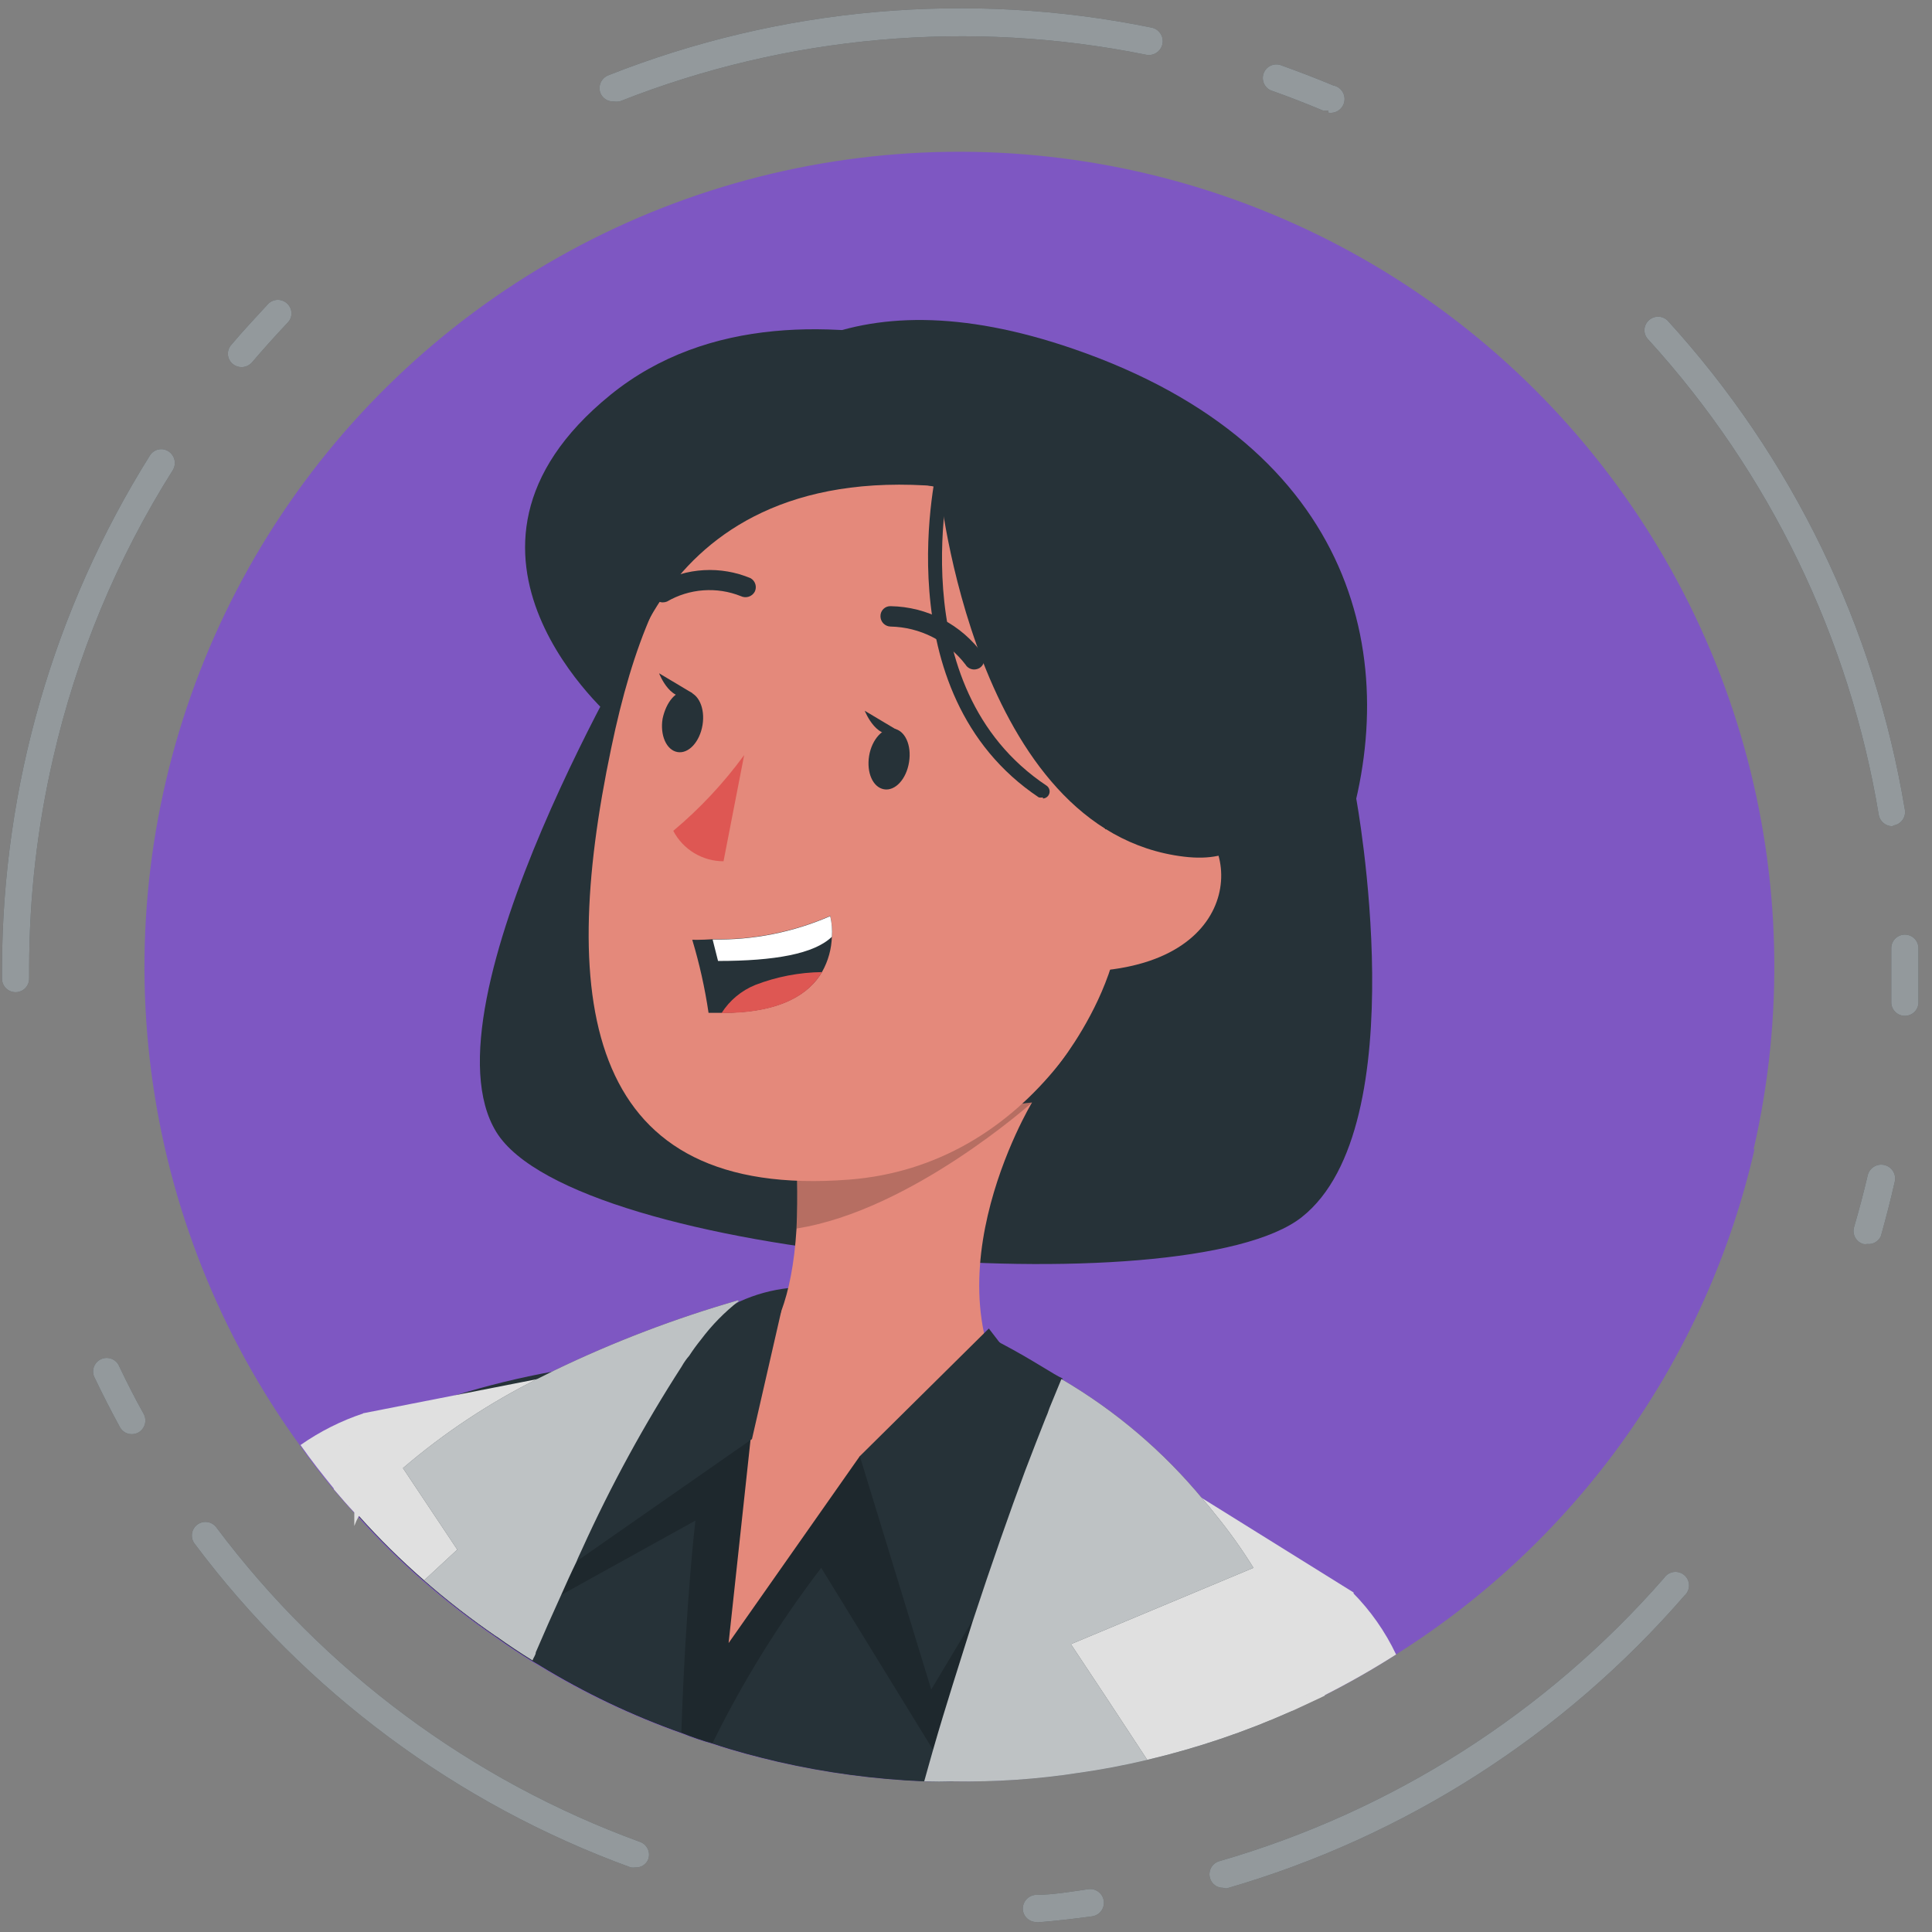 <svg width="99" height="99" viewBox="0 0 99 99" fill="none" xmlns="http://www.w3.org/2000/svg">
<rect x="0" y="0" width="99" height="99" fill="#808080" stroke="none"/>
<path d="M89.909 58.875C87.457 69.602 80.849 78.918 71.535 84.779C70.333 85.546 69.092 86.252 67.819 86.895L66.691 87.424L66.148 87.675C63.76 88.742 61.276 89.58 58.729 90.18C57.56 90.459 56.391 90.681 55.194 90.848C53.085 91.174 50.952 91.318 48.818 91.28C48.313 91.308 47.806 91.308 47.301 91.28C44.779 91.177 42.272 90.842 39.812 90.278C38.685 90.013 37.571 89.721 36.499 89.359C35.956 89.207 35.422 89.026 34.898 88.816C32.348 87.914 29.898 86.748 27.591 85.336L27.229 85.127C26.602 84.737 25.99 84.334 25.391 83.902C24.097 83.016 22.856 82.053 21.675 81.021C20.493 79.992 19.377 78.891 18.334 77.722C18.265 77.676 18.208 77.614 18.167 77.541C17.805 77.165 17.457 76.748 17.109 76.344C16.511 75.606 15.926 74.868 15.383 74.089C11.273 68.434 8.648 61.839 7.749 54.906C6.85 47.974 7.706 40.926 10.238 34.411C12.77 27.895 16.897 22.119 22.241 17.612C27.585 13.106 33.975 10.013 40.825 8.617C47.675 7.222 54.765 7.568 61.446 9.625C68.128 11.681 74.186 15.382 79.065 20.388C83.944 25.394 87.489 31.544 89.374 38.276C91.259 45.008 91.424 52.105 89.854 58.916L89.909 58.875Z" fill="#7E57C2"/>
<path d="M18.642 72.418L18.182 77.499C17.82 77.123 17.473 76.706 17.125 76.302C16.526 75.564 15.941 74.827 15.398 74.047C16.394 73.349 17.487 72.8 18.642 72.418Z" fill="#E0E0E0"/>
<path d="M56.658 86.923C56.471 87.936 56.172 88.926 55.767 89.874C55.621 90.207 55.448 90.528 55.252 90.834C53.143 91.16 51.01 91.304 48.877 91.266C48.371 91.293 47.865 91.293 47.359 91.266C44.838 91.163 42.331 90.828 39.871 90.263C38.743 89.999 37.63 89.707 36.558 89.345C36.015 89.193 35.48 89.012 34.957 88.802C32.406 87.9 29.957 86.734 27.649 85.322C27.57 85.118 27.504 84.909 27.454 84.696C27.278 84.028 27.184 83.34 27.176 82.649C27.182 80.593 27.658 78.564 28.568 76.72C28.665 76.525 28.763 76.344 28.846 76.149L29.292 75.3C29.318 75.236 29.351 75.176 29.389 75.119C30.318 73.504 31.435 72.004 32.716 70.651C33.062 70.272 33.429 69.915 33.816 69.579C35.022 68.418 36.397 67.446 37.894 66.697C38.695 66.33 39.551 66.095 40.427 66.001C43.865 65.584 47.638 67.017 50.408 68.409H50.491C50.756 68.549 51.034 68.674 51.285 68.827C52.955 69.704 54.069 70.484 54.431 70.623C54.431 70.623 54.862 71.722 55.363 73.407C55.516 73.936 55.683 74.52 55.837 75.147C56.129 76.302 56.393 77.597 56.602 78.961C56.841 80.42 56.967 81.895 56.978 83.373C56.981 84.564 56.874 85.752 56.658 86.923Z" fill="#263238"/>
<path d="M69.491 40.89C69.491 40.89 72.609 57.705 66.707 62.368C60.805 67.032 29.472 64.554 25.435 58.012C21.398 51.469 33.133 31.912 33.133 31.912L69.491 40.89Z" fill="#263238"/>
<path d="M67.726 81.912L66.209 87.674C63.82 88.741 61.336 89.58 58.79 90.18C57.62 90.459 56.451 90.681 55.254 90.848C53.145 91.174 51.012 91.318 48.879 91.28C48.373 91.308 47.867 91.308 47.361 91.28C44.84 91.177 42.333 90.842 39.873 90.278C38.745 90.013 37.632 89.721 36.56 89.359C36.017 89.207 35.482 89.026 34.959 88.816C32.408 87.914 29.959 86.748 27.651 85.336L27.289 85.127C26.663 84.737 26.05 84.334 25.452 83.902C24.158 83.016 22.917 82.053 21.735 81.021C20.554 79.992 19.438 78.891 18.395 77.722C19.229 75.767 20.26 73.901 21.471 72.154C21.471 72.154 22.125 71.876 23.294 71.514C24.957 71 26.649 70.586 28.361 70.275C29.753 70.024 31.229 69.788 32.871 69.635L33.692 69.565H34.263C34.583 69.565 34.917 69.565 35.251 69.565C36.295 69.565 37.395 69.481 38.523 69.565C38.829 69.565 39.135 69.565 39.455 69.565C41.322 69.651 43.182 69.856 45.023 70.177C46.025 70.344 47 70.567 47.96 70.818C49.338 71.21 50.695 71.675 52.025 72.21L53.5 72.808L54.433 73.24L55.24 73.616C55.63 73.797 55.992 73.978 56.368 74.186C58.38 75.222 60.319 76.394 62.172 77.694C64.127 78.958 65.984 80.368 67.726 81.912Z" fill="#263238"/>
<path d="M31.574 36.951C31.574 36.951 31.755 9.863 55.015 17.881C84.247 27.945 64.327 62.424 50.004 56.856C35.681 51.288 31.574 36.951 31.574 36.951Z" fill="#263238"/>
<path opacity="0.2" d="M56.558 79.016L49.988 88.176L48.331 90.486L47.802 89.651L42.081 80.339C39.937 83.143 38.072 86.15 36.513 89.317C35.97 89.165 35.436 88.984 34.913 88.774C35.149 81.884 35.636 77.917 35.636 77.917L28.677 81.772L27.117 82.622L25.503 83.526L25.238 83.666L28.523 72.53C29.562 71.857 30.668 71.293 31.822 70.846C32.073 70.734 32.337 70.637 32.588 70.553C32.839 70.47 33.479 70.261 33.98 70.15L34.913 69.955C35.99 69.744 37.086 69.641 38.184 69.648C38.596 69.628 39.01 69.628 39.422 69.648C42.006 69.871 44.526 70.57 46.856 71.709C48.858 72.676 50.752 73.852 52.507 75.216C52.98 75.564 53.412 75.926 53.802 76.26L54.734 77.068C55.379 77.682 55.988 78.332 56.558 79.016Z" fill="black"/>
<path d="M37.335 84.194L44.058 74.617L52.772 72.891C46.87 66.46 52.883 56.494 52.883 56.494L40.703 57.886C40.853 59.575 40.89 61.272 40.815 62.966C40.369 70.274 37.07 70.107 37.07 70.107L38.462 73.754L37.335 84.194Z" fill="#E4897B"/>
<path opacity="0.2" d="M40.707 57.872C40.857 59.561 40.894 61.258 40.818 62.952C46.693 62.034 52.887 56.494 52.887 56.494L40.707 57.872Z" fill="black"/>
<path d="M48.025 24.117C37.654 22.725 33.52 27.736 31.321 38.329C28.537 51.566 30.11 61.477 43.501 60.447C61.61 59.055 65.271 26.567 48.025 24.117Z" fill="#E4897B"/>
<path d="M38.133 38.691C37.084 40.128 35.864 41.432 34.5 42.575C34.746 43.044 35.116 43.438 35.57 43.713C36.024 43.988 36.545 44.133 37.075 44.133L38.133 38.691Z" fill="#DE5753"/>
<path d="M44.535 38.733C44.396 39.596 44.73 40.347 45.301 40.445C45.872 40.542 46.442 39.93 46.582 39.053C46.721 38.176 46.373 37.438 45.816 37.341C45.259 37.243 44.675 37.884 44.535 38.733Z" fill="#263238"/>
<path d="M46.038 37.452L44.312 36.422C44.312 36.422 44.981 38.12 46.038 37.452Z" fill="#263238"/>
<path d="M33.953 36.826C33.814 37.675 34.148 38.44 34.719 38.538C35.29 38.635 35.86 38.009 36 37.146C36.139 36.283 35.791 35.531 35.22 35.434C34.649 35.336 34.134 35.977 33.953 36.826Z" fill="#263238"/>
<path d="M35.499 35.531L33.773 34.501C33.773 34.501 34.428 36.213 35.499 35.531Z" fill="#263238"/>
<path d="M49.92 34.306C49.83 34.306 49.742 34.283 49.664 34.239C49.586 34.196 49.52 34.132 49.474 34.055C49.022 33.462 48.441 32.979 47.776 32.641C47.111 32.304 46.378 32.121 45.632 32.106C45.495 32.103 45.364 32.045 45.267 31.947C45.171 31.848 45.117 31.715 45.117 31.577C45.115 31.508 45.128 31.439 45.154 31.375C45.18 31.31 45.219 31.252 45.269 31.204C45.318 31.155 45.378 31.118 45.443 31.093C45.508 31.069 45.577 31.058 45.646 31.062C46.57 31.078 47.478 31.309 48.297 31.736C49.116 32.164 49.824 32.777 50.365 33.526C50.4 33.584 50.423 33.649 50.433 33.717C50.443 33.784 50.44 33.853 50.423 33.919C50.406 33.985 50.376 34.047 50.335 34.101C50.294 34.156 50.243 34.202 50.184 34.236C50.103 34.28 50.012 34.304 49.92 34.306Z" fill="#263238"/>
<path d="M33.954 30.868C33.839 30.866 33.728 30.825 33.639 30.753C33.55 30.68 33.488 30.58 33.462 30.468C33.437 30.356 33.449 30.238 33.498 30.134C33.547 30.03 33.629 29.945 33.731 29.894C34.449 29.494 35.248 29.262 36.067 29.216C36.887 29.17 37.707 29.311 38.464 29.629C38.581 29.697 38.668 29.806 38.707 29.936C38.746 30.065 38.734 30.204 38.673 30.325C38.605 30.446 38.494 30.536 38.362 30.577C38.23 30.619 38.088 30.608 37.963 30.548C37.352 30.303 36.694 30.202 36.038 30.25C35.382 30.298 34.745 30.495 34.177 30.826C34.106 30.854 34.03 30.868 33.954 30.868Z" fill="#263238"/>
<path d="M56.922 43.27C56.922 43.27 53.261 34.056 54.932 27.583C54.932 27.583 35.527 16.28 31.574 37.02C31.574 37.02 32.173 18.201 50.087 20.317C68.002 22.433 64.244 48.518 53.929 55.005C53.929 54.907 59.163 48.964 56.922 43.27Z" fill="#263238"/>
<path d="M54.919 45.163C55.185 43.975 55.912 42.94 56.941 42.288C57.969 41.635 59.215 41.418 60.404 41.683C63.577 42.491 64.176 49.311 55.949 49.771C54.836 49.84 54.279 48.629 54.919 45.163Z" fill="#E4897B"/>
<path d="M35.473 48.157C35.842 49.383 36.121 50.634 36.308 51.901H36.976C40.052 51.901 41.472 50.913 42.126 49.799C42.438 49.246 42.61 48.624 42.627 47.989C42.654 47.635 42.626 47.278 42.544 46.932C40.645 47.76 38.589 48.169 36.517 48.129C35.876 48.17 35.473 48.157 35.473 48.157Z" fill="#263238"/>
<path d="M36.516 48.142L36.794 49.242C39.689 49.242 41.722 48.88 42.626 48.003C42.654 47.648 42.625 47.291 42.543 46.945C40.644 47.774 38.587 48.182 36.516 48.142Z" fill="white"/>
<path d="M36.973 51.914C40.049 51.914 41.469 50.926 42.123 49.812C40.956 49.827 39.802 50.048 38.713 50.467C37.995 50.755 37.387 51.261 36.973 51.914Z" fill="#DE5753"/>
<path d="M48.138 24.924C48.138 24.924 49.92 42.602 60.666 43.897C71.412 45.191 57.882 21.221 57.882 21.221C57.882 21.221 41.262 12.132 31.282 20.233C21.301 28.334 31.518 36.937 31.518 36.937C31.518 36.937 32.785 23.63 48.138 24.924Z" fill="#263238"/>
<path d="M53.441 40.862C53.372 40.875 53.302 40.875 53.233 40.862C45.187 35.489 48.041 23.811 48.068 23.699C48.092 23.608 48.15 23.529 48.23 23.479C48.311 23.43 48.408 23.414 48.5 23.435C48.592 23.458 48.671 23.516 48.72 23.597C48.77 23.677 48.785 23.774 48.764 23.866C48.764 23.978 45.98 35.169 53.636 40.264C53.697 40.308 53.742 40.37 53.766 40.441C53.79 40.511 53.792 40.588 53.77 40.66C53.749 40.732 53.706 40.795 53.647 40.841C53.588 40.888 53.516 40.914 53.441 40.918V40.862Z" fill="#263238"/>
<path d="M50.67 68.076L44.059 74.618L47.719 86.575L55.236 74.019L50.67 68.076Z" fill="#263238"/>
<path d="M40.037 67.171L38.533 73.741L29.527 80.019L34.483 69.175L40.037 67.171Z" fill="#263238"/>
<path d="M69.365 81.605L67.875 86.895L66.748 87.424L66.205 87.674C63.816 88.741 61.332 89.58 58.786 90.18C57.617 90.458 56.447 90.681 55.25 90.848C53.141 91.174 51.008 91.318 48.875 91.28C49.237 90.194 49.613 89.178 49.989 88.175C51.371 84.429 52.96 80.763 54.749 77.193C55.139 76.399 55.501 75.801 55.793 75.202C56.085 74.604 56.294 74.284 56.447 74.033L56.656 73.685L61.653 76.803L69.365 81.605Z" fill="#E0E0E0"/>
<path d="M32.924 69.621C32.552 70.031 32.203 70.464 31.88 70.915C30.936 72.25 30.081 73.645 29.319 75.091C29.281 75.148 29.248 75.209 29.222 75.272L28.776 76.121C28.693 76.316 28.595 76.497 28.498 76.692C27.593 78.529 26.591 80.784 25.561 83.526C25.507 83.632 25.47 83.744 25.45 83.861C24.155 82.974 22.914 82.012 21.733 80.979C20.551 79.951 19.436 78.849 18.392 77.68C18.299 77.845 18.22 78.017 18.155 78.195V77.499C17.794 77.123 17.446 76.706 17.098 76.302C17.526 74.979 18.033 73.682 18.615 72.418L23.222 71.514L27.482 70.678L32.924 69.621Z" fill="#E0E0E0"/>
<path d="M37.853 66.67C37.124 67.24 36.473 67.905 35.918 68.646C35.705 68.909 35.505 69.183 35.32 69.468C35.171 69.639 35.041 69.826 34.93 70.024C33.005 73.008 31.302 76.13 29.835 79.365C29.738 79.587 29.627 79.796 29.543 80.019C29.265 80.589 29 81.174 28.736 81.773C28.304 82.719 27.873 83.694 27.455 84.668C27.455 84.807 27.33 84.946 27.288 85.085C26.662 84.696 26.049 84.292 25.451 83.861C24.157 82.974 22.916 82.012 21.734 80.979L23.432 79.406L20.648 75.23C22.769 73.412 25.107 71.865 27.608 70.623L28.416 70.219C31.445 68.759 34.593 67.558 37.825 66.628L37.853 66.67Z" fill="#263238"/>
<path opacity="0.7" d="M37.853 66.67C37.124 67.24 36.473 67.905 35.918 68.646C35.705 68.909 35.505 69.183 35.32 69.468C35.171 69.639 35.041 69.826 34.93 70.024C33.005 73.008 31.302 76.13 29.835 79.365C29.738 79.587 29.627 79.796 29.543 80.019C29.265 80.589 29 81.174 28.736 81.773C28.304 82.719 27.873 83.694 27.455 84.668C27.455 84.807 27.33 84.946 27.288 85.085C26.662 84.696 26.049 84.292 25.451 83.861C24.157 82.974 22.916 82.012 21.734 80.979L23.432 79.406L20.648 75.23C22.769 73.412 25.107 71.865 27.608 70.623L28.416 70.219C31.445 68.759 34.593 67.558 37.825 66.628L37.853 66.67Z" fill="white"/>
<path d="M56.658 86.937L58.788 90.18C57.618 90.458 56.449 90.681 55.252 90.848C53.143 91.174 51.01 91.318 48.877 91.28C48.371 91.308 47.865 91.308 47.359 91.28C47.513 90.737 47.652 90.222 47.805 89.693C48.473 87.368 49.197 85.141 49.837 83.095C50.825 80.088 51.758 77.444 52.524 75.383C52.927 74.339 53.275 73.421 53.568 72.697C53.647 72.52 53.717 72.339 53.776 72.154L54.389 70.665C57.156 72.281 59.616 74.373 61.655 76.845C61.859 77.077 62.054 77.314 62.24 77.555C62.965 78.437 63.63 79.367 64.23 80.339L56.908 83.401L54.876 84.25L56.63 86.895L56.658 86.937Z" fill="#263238"/>
<path opacity="0.7" d="M56.658 86.937L58.788 90.18C57.618 90.458 56.449 90.681 55.252 90.848C53.143 91.174 51.01 91.318 48.877 91.28C48.371 91.308 47.865 91.308 47.359 91.28C47.513 90.737 47.652 90.222 47.805 89.693C48.473 87.368 49.197 85.141 49.837 83.095C50.825 80.088 51.758 77.444 52.524 75.383C52.927 74.339 53.275 73.421 53.568 72.697C53.647 72.52 53.717 72.339 53.776 72.154L54.389 70.665C57.156 72.281 59.616 74.373 61.655 76.845C61.859 77.077 62.054 77.314 62.24 77.555C62.965 78.437 63.63 79.367 64.23 80.339L56.908 83.401L54.876 84.25L56.63 86.895L56.658 86.937Z" fill="white"/>
<path d="M71.539 84.779C70.337 85.546 69.096 86.252 67.823 86.894L66.695 87.423L69.312 81.605C70.228 82.53 70.981 83.603 71.539 84.779Z" fill="#E0E0E0"/>
<path d="M53.108 98.49C52.933 98.491 52.764 98.425 52.635 98.306C52.505 98.188 52.426 98.025 52.412 97.85C52.4 97.666 52.461 97.485 52.58 97.344C52.7 97.204 52.869 97.116 53.052 97.098C53.957 97.098 54.876 96.931 55.767 96.806C55.858 96.793 55.951 96.798 56.04 96.821C56.13 96.845 56.214 96.885 56.287 96.941C56.361 96.996 56.423 97.066 56.47 97.145C56.517 97.225 56.547 97.313 56.56 97.404C56.573 97.496 56.568 97.589 56.544 97.678C56.521 97.767 56.481 97.851 56.425 97.925C56.37 97.999 56.3 98.061 56.221 98.107C56.141 98.154 56.053 98.185 55.962 98.198C55.029 98.323 54.096 98.434 53.178 98.504L53.108 98.49ZM62.671 96.736C62.52 96.739 62.372 96.691 62.251 96.6C62.13 96.509 62.043 96.381 62.003 96.235C61.977 96.147 61.969 96.055 61.979 95.965C61.989 95.874 62.017 95.786 62.061 95.706C62.105 95.625 62.164 95.555 62.235 95.497C62.306 95.44 62.388 95.398 62.476 95.372C71.312 92.822 79.228 87.782 85.276 80.854C85.332 80.772 85.403 80.703 85.487 80.651C85.571 80.599 85.665 80.565 85.762 80.552C85.86 80.539 85.959 80.547 86.054 80.575C86.148 80.603 86.236 80.651 86.31 80.716C86.385 80.78 86.445 80.86 86.486 80.949C86.527 81.039 86.549 81.136 86.55 81.235C86.551 81.333 86.531 81.431 86.492 81.521C86.452 81.612 86.394 81.692 86.32 81.758C80.113 88.918 71.968 94.129 62.866 96.764C62.8 96.768 62.733 96.758 62.671 96.736ZM32.562 95.692C32.484 95.705 32.404 95.705 32.326 95.692C23.419 92.454 15.65 86.687 9.971 79.1C9.916 79.027 9.876 78.944 9.853 78.855C9.831 78.766 9.826 78.674 9.838 78.584C9.851 78.493 9.882 78.406 9.929 78.328C9.975 78.249 10.037 78.18 10.11 78.125C10.183 78.071 10.266 78.031 10.355 78.008C10.443 77.985 10.535 77.98 10.626 77.993C10.716 78.006 10.803 78.037 10.882 78.083C10.961 78.13 11.029 78.192 11.084 78.265C16.605 85.631 24.15 91.231 32.799 94.384C32.972 94.447 33.114 94.576 33.192 94.743C33.271 94.91 33.279 95.101 33.217 95.275C33.165 95.404 33.074 95.513 32.956 95.588C32.839 95.663 32.701 95.699 32.562 95.692ZM6.755 73.49C6.63 73.492 6.506 73.459 6.398 73.395C6.29 73.332 6.202 73.239 6.143 73.128C5.697 72.307 5.266 71.472 4.862 70.623C4.815 70.54 4.785 70.448 4.775 70.353C4.765 70.258 4.774 70.162 4.803 70.07C4.832 69.979 4.879 69.895 4.941 69.823C5.004 69.75 5.081 69.692 5.167 69.651C5.253 69.609 5.347 69.586 5.443 69.583C5.538 69.58 5.633 69.596 5.722 69.631C5.811 69.666 5.892 69.719 5.96 69.787C6.027 69.854 6.08 69.935 6.115 70.024C6.505 70.845 6.922 71.667 7.368 72.46C7.453 72.623 7.472 72.813 7.42 72.99C7.368 73.166 7.249 73.316 7.089 73.407C6.99 73.458 6.881 73.487 6.769 73.49H6.755ZM95.675 63.746C95.61 63.759 95.544 63.759 95.48 63.746C95.302 63.695 95.153 63.575 95.064 63.413C94.975 63.251 94.955 63.06 95.006 62.883C95.257 62.02 95.494 61.129 95.702 60.239C95.722 60.147 95.76 60.061 95.814 59.984C95.868 59.907 95.936 59.842 96.014 59.791C96.093 59.741 96.181 59.706 96.273 59.69C96.366 59.674 96.46 59.676 96.552 59.696C96.643 59.716 96.729 59.754 96.806 59.807C96.883 59.861 96.948 59.929 96.999 60.008C97.049 60.087 97.084 60.175 97.1 60.267C97.116 60.359 97.115 60.453 97.094 60.545C96.886 61.464 96.649 62.382 96.385 63.329C96.329 63.464 96.231 63.577 96.105 63.652C95.98 63.727 95.834 63.761 95.689 63.746H95.675ZM97.582 52.054C97.49 52.05 97.4 52.029 97.317 51.99C97.234 51.952 97.159 51.898 97.097 51.83C97.035 51.763 96.987 51.684 96.956 51.599C96.924 51.513 96.91 51.421 96.913 51.33C96.913 50.717 96.913 50.105 96.913 49.492V48.588C96.913 48.403 96.987 48.226 97.117 48.096C97.248 47.965 97.425 47.892 97.609 47.892C97.794 47.892 97.971 47.965 98.102 48.096C98.232 48.226 98.305 48.403 98.305 48.588V49.52C98.305 50.147 98.305 50.773 98.305 51.413C98.291 51.591 98.21 51.756 98.078 51.875C97.946 51.994 97.773 52.058 97.596 52.054H97.582ZM0.798 50.843C0.613 50.843 0.436 50.769 0.305 50.639C0.175 50.508 0.102 50.331 0.102 50.147V49.59C0.124 40.308 2.748 31.218 7.674 23.351C7.721 23.272 7.783 23.203 7.858 23.149C7.932 23.094 8.017 23.055 8.107 23.035C8.196 23.014 8.289 23.011 8.38 23.027C8.471 23.044 8.557 23.078 8.634 23.128C8.789 23.229 8.898 23.385 8.94 23.564C8.981 23.743 8.952 23.931 8.857 24.089C5.989 28.633 3.913 33.632 2.718 38.872C1.909 42.387 1.498 45.983 1.494 49.59V50.133C1.495 50.225 1.479 50.317 1.445 50.403C1.41 50.489 1.359 50.568 1.295 50.634C1.23 50.7 1.153 50.753 1.067 50.788C0.982 50.824 0.89 50.843 0.798 50.843ZM96.969 42.338C96.805 42.338 96.646 42.281 96.519 42.177C96.392 42.073 96.305 41.928 96.273 41.767C94.772 32.678 90.672 24.218 84.469 17.407C84.404 17.344 84.353 17.268 84.318 17.184C84.282 17.101 84.264 17.011 84.264 16.92C84.264 16.83 84.282 16.74 84.318 16.656C84.353 16.572 84.404 16.497 84.469 16.433C84.534 16.368 84.611 16.316 84.696 16.281C84.781 16.245 84.871 16.227 84.963 16.227C85.055 16.227 85.146 16.245 85.231 16.281C85.316 16.316 85.393 16.368 85.457 16.433C91.844 23.436 96.064 32.138 97.609 41.489C97.625 41.579 97.623 41.672 97.603 41.762C97.583 41.851 97.545 41.936 97.492 42.011C97.439 42.086 97.372 42.15 97.294 42.199C97.216 42.248 97.129 42.281 97.039 42.296L96.969 42.338ZM12.379 18.813C12.211 18.813 12.049 18.754 11.919 18.646C11.85 18.588 11.793 18.515 11.752 18.434C11.71 18.353 11.686 18.265 11.679 18.174C11.673 18.083 11.684 17.992 11.714 17.906C11.743 17.819 11.789 17.74 11.85 17.672C12.462 16.948 13.089 16.28 13.743 15.57C13.808 15.505 13.885 15.453 13.969 15.418C14.054 15.382 14.145 15.364 14.237 15.364C14.329 15.364 14.42 15.382 14.505 15.418C14.589 15.453 14.666 15.505 14.731 15.57C14.796 15.634 14.848 15.709 14.883 15.793C14.918 15.877 14.936 15.966 14.936 16.057C14.936 16.148 14.918 16.238 14.883 16.322C14.848 16.405 14.796 16.481 14.731 16.544C14.1 17.213 13.488 17.895 12.894 18.591C12.762 18.728 12.582 18.808 12.393 18.813H12.379ZM68.058 5.659C67.966 5.679 67.871 5.679 67.779 5.659C66.944 5.311 66.095 4.977 65.232 4.671C65.139 4.647 65.051 4.604 64.975 4.544C64.899 4.485 64.837 4.41 64.791 4.325C64.746 4.24 64.718 4.146 64.711 4.05C64.704 3.954 64.716 3.857 64.748 3.766C64.78 3.675 64.831 3.592 64.897 3.521C64.963 3.451 65.042 3.395 65.131 3.357C65.22 3.319 65.315 3.3 65.412 3.301C65.508 3.302 65.603 3.323 65.691 3.362C66.582 3.683 67.459 4.017 68.322 4.379C68.414 4.396 68.501 4.431 68.579 4.482C68.656 4.533 68.723 4.599 68.776 4.676C68.828 4.753 68.865 4.839 68.884 4.93C68.903 5.022 68.903 5.115 68.886 5.207C68.869 5.298 68.833 5.385 68.782 5.463C68.731 5.541 68.666 5.608 68.589 5.66C68.512 5.713 68.425 5.749 68.334 5.768C68.243 5.787 68.149 5.788 68.058 5.771V5.659ZM31.421 5.2C31.281 5.202 31.144 5.162 31.027 5.085C30.911 5.008 30.82 4.898 30.767 4.768C30.702 4.596 30.706 4.406 30.779 4.237C30.852 4.069 30.987 3.935 31.157 3.864C40.007 0.362 49.684 -0.489 59.01 1.414C59.194 1.451 59.357 1.559 59.461 1.716C59.566 1.873 59.604 2.064 59.567 2.249C59.53 2.433 59.421 2.596 59.264 2.7C59.108 2.805 58.916 2.843 58.732 2.806C49.707 0.979 40.347 1.805 31.783 5.186C31.678 5.212 31.569 5.217 31.463 5.2H31.421Z" fill="#263238"/>
<g opacity="0.5">
<path d="M53.108 98.49C52.933 98.491 52.764 98.425 52.635 98.306C52.505 98.188 52.426 98.025 52.412 97.85C52.4 97.666 52.461 97.485 52.58 97.344C52.7 97.204 52.869 97.116 53.052 97.098C53.957 97.098 54.876 96.931 55.767 96.806C55.858 96.793 55.951 96.798 56.04 96.821C56.13 96.845 56.214 96.885 56.287 96.941C56.361 96.996 56.423 97.066 56.47 97.145C56.517 97.225 56.547 97.313 56.56 97.404C56.573 97.496 56.568 97.589 56.544 97.678C56.521 97.767 56.481 97.851 56.425 97.925C56.37 97.999 56.3 98.061 56.221 98.107C56.141 98.154 56.053 98.185 55.962 98.198C55.029 98.323 54.096 98.434 53.178 98.504L53.108 98.49ZM62.671 96.736C62.52 96.739 62.372 96.691 62.251 96.6C62.13 96.509 62.043 96.381 62.003 96.235C61.977 96.147 61.969 96.055 61.979 95.965C61.989 95.874 62.017 95.786 62.061 95.706C62.105 95.625 62.164 95.555 62.235 95.497C62.306 95.44 62.388 95.398 62.476 95.372C71.312 92.822 79.228 87.782 85.276 80.854C85.332 80.772 85.403 80.703 85.487 80.651C85.571 80.599 85.665 80.565 85.762 80.552C85.86 80.539 85.959 80.547 86.054 80.575C86.148 80.603 86.236 80.651 86.31 80.716C86.385 80.78 86.445 80.86 86.486 80.949C86.527 81.039 86.549 81.136 86.55 81.235C86.551 81.333 86.531 81.431 86.492 81.521C86.452 81.612 86.394 81.692 86.32 81.758C80.113 88.918 71.968 94.129 62.866 96.764C62.8 96.768 62.733 96.758 62.671 96.736ZM32.562 95.692C32.484 95.705 32.404 95.705 32.326 95.692C23.419 92.454 15.65 86.687 9.971 79.1C9.916 79.027 9.876 78.944 9.853 78.855C9.831 78.766 9.826 78.674 9.838 78.584C9.851 78.493 9.882 78.406 9.929 78.328C9.975 78.249 10.037 78.18 10.11 78.125C10.183 78.071 10.266 78.031 10.355 78.008C10.443 77.985 10.535 77.98 10.626 77.993C10.716 78.006 10.803 78.037 10.882 78.083C10.961 78.13 11.029 78.192 11.084 78.265C16.605 85.631 24.15 91.231 32.799 94.384C32.972 94.447 33.114 94.576 33.192 94.743C33.271 94.91 33.279 95.101 33.217 95.275C33.165 95.404 33.074 95.513 32.956 95.588C32.839 95.663 32.701 95.699 32.562 95.692ZM6.755 73.49C6.63 73.492 6.506 73.459 6.398 73.395C6.29 73.332 6.202 73.239 6.143 73.128C5.697 72.307 5.266 71.472 4.862 70.623C4.815 70.54 4.785 70.448 4.775 70.353C4.765 70.258 4.774 70.162 4.803 70.07C4.832 69.979 4.879 69.895 4.941 69.823C5.004 69.75 5.081 69.692 5.167 69.651C5.253 69.609 5.347 69.586 5.443 69.583C5.538 69.58 5.633 69.596 5.722 69.631C5.811 69.666 5.892 69.719 5.96 69.787C6.027 69.854 6.08 69.935 6.115 70.024C6.505 70.845 6.922 71.667 7.368 72.46C7.453 72.623 7.472 72.813 7.42 72.99C7.368 73.166 7.249 73.316 7.089 73.407C6.99 73.458 6.881 73.487 6.769 73.49H6.755ZM95.675 63.746C95.61 63.759 95.544 63.759 95.48 63.746C95.302 63.695 95.153 63.575 95.064 63.413C94.975 63.251 94.955 63.06 95.006 62.883C95.257 62.02 95.494 61.129 95.702 60.239C95.722 60.147 95.76 60.061 95.814 59.984C95.868 59.907 95.936 59.842 96.014 59.791C96.093 59.741 96.181 59.706 96.273 59.69C96.366 59.674 96.46 59.676 96.552 59.696C96.643 59.716 96.729 59.754 96.806 59.807C96.883 59.861 96.948 59.929 96.999 60.008C97.049 60.087 97.084 60.175 97.1 60.267C97.116 60.359 97.115 60.453 97.094 60.545C96.886 61.464 96.649 62.382 96.385 63.329C96.329 63.464 96.231 63.577 96.105 63.652C95.98 63.727 95.834 63.761 95.689 63.746H95.675ZM97.582 52.054C97.49 52.05 97.4 52.029 97.317 51.99C97.234 51.952 97.159 51.898 97.097 51.83C97.035 51.763 96.987 51.684 96.956 51.599C96.924 51.513 96.91 51.421 96.913 51.33C96.913 50.717 96.913 50.105 96.913 49.492V48.588C96.913 48.403 96.987 48.226 97.117 48.096C97.248 47.965 97.425 47.892 97.609 47.892C97.794 47.892 97.971 47.965 98.102 48.096C98.232 48.226 98.305 48.403 98.305 48.588V49.52C98.305 50.147 98.305 50.773 98.305 51.413C98.291 51.591 98.21 51.756 98.078 51.875C97.946 51.994 97.773 52.058 97.596 52.054H97.582ZM0.798 50.843C0.613 50.843 0.436 50.769 0.305 50.639C0.175 50.508 0.102 50.331 0.102 50.147V49.59C0.124 40.308 2.748 31.218 7.674 23.351C7.721 23.272 7.783 23.203 7.858 23.149C7.932 23.094 8.017 23.055 8.107 23.035C8.196 23.014 8.289 23.011 8.38 23.027C8.471 23.044 8.557 23.078 8.634 23.128C8.789 23.229 8.898 23.385 8.94 23.564C8.981 23.743 8.952 23.931 8.857 24.089C5.989 28.633 3.913 33.632 2.718 38.872C1.909 42.387 1.498 45.983 1.494 49.59V50.133C1.495 50.225 1.479 50.317 1.445 50.403C1.41 50.489 1.359 50.568 1.295 50.634C1.23 50.7 1.153 50.753 1.067 50.788C0.982 50.824 0.89 50.843 0.798 50.843ZM96.969 42.338C96.805 42.338 96.646 42.281 96.519 42.177C96.392 42.073 96.305 41.928 96.273 41.767C94.772 32.678 90.672 24.218 84.469 17.407C84.404 17.344 84.353 17.268 84.318 17.184C84.282 17.101 84.264 17.011 84.264 16.92C84.264 16.83 84.282 16.74 84.318 16.656C84.353 16.572 84.404 16.497 84.469 16.433C84.534 16.368 84.611 16.316 84.696 16.281C84.781 16.245 84.871 16.227 84.963 16.227C85.055 16.227 85.146 16.245 85.231 16.281C85.316 16.316 85.393 16.368 85.457 16.433C91.844 23.436 96.064 32.138 97.609 41.489C97.625 41.579 97.623 41.672 97.603 41.762C97.583 41.851 97.545 41.936 97.492 42.011C97.439 42.086 97.372 42.15 97.294 42.199C97.216 42.248 97.129 42.281 97.039 42.296L96.969 42.338ZM12.379 18.813C12.211 18.813 12.049 18.754 11.919 18.646C11.85 18.588 11.793 18.515 11.752 18.434C11.71 18.353 11.686 18.265 11.679 18.174C11.673 18.083 11.684 17.992 11.714 17.906C11.743 17.819 11.789 17.74 11.85 17.672C12.462 16.948 13.089 16.28 13.743 15.57C13.808 15.505 13.885 15.453 13.969 15.418C14.054 15.382 14.145 15.364 14.237 15.364C14.329 15.364 14.42 15.382 14.505 15.418C14.589 15.453 14.666 15.505 14.731 15.57C14.796 15.634 14.848 15.709 14.883 15.793C14.918 15.877 14.936 15.966 14.936 16.057C14.936 16.148 14.918 16.238 14.883 16.322C14.848 16.405 14.796 16.481 14.731 16.544C14.1 17.213 13.488 17.895 12.894 18.591C12.762 18.728 12.582 18.808 12.393 18.813H12.379ZM68.058 5.659C67.966 5.679 67.871 5.679 67.779 5.659C66.944 5.311 66.095 4.977 65.232 4.671C65.139 4.647 65.051 4.604 64.975 4.544C64.899 4.485 64.837 4.41 64.791 4.325C64.746 4.24 64.718 4.146 64.711 4.05C64.704 3.954 64.716 3.857 64.748 3.766C64.78 3.675 64.831 3.592 64.897 3.521C64.963 3.451 65.042 3.395 65.131 3.357C65.22 3.319 65.315 3.3 65.412 3.301C65.508 3.302 65.603 3.323 65.691 3.362C66.582 3.683 67.459 4.017 68.322 4.379C68.414 4.396 68.501 4.431 68.579 4.482C68.656 4.533 68.723 4.599 68.776 4.676C68.828 4.753 68.865 4.839 68.884 4.93C68.903 5.022 68.903 5.115 68.886 5.207C68.869 5.298 68.833 5.385 68.782 5.463C68.731 5.541 68.666 5.608 68.589 5.66C68.512 5.713 68.425 5.749 68.334 5.768C68.243 5.787 68.149 5.788 68.058 5.771V5.659ZM31.421 5.2C31.281 5.202 31.144 5.162 31.027 5.085C30.911 5.008 30.82 4.898 30.767 4.768C30.702 4.596 30.706 4.406 30.779 4.237C30.852 4.069 30.987 3.935 31.157 3.864C40.007 0.362 49.684 -0.489 59.01 1.414C59.194 1.451 59.357 1.559 59.461 1.716C59.566 1.873 59.604 2.064 59.567 2.249C59.53 2.433 59.421 2.596 59.264 2.7C59.108 2.805 58.916 2.843 58.732 2.806C49.707 0.979 40.347 1.805 31.783 5.186C31.678 5.212 31.569 5.217 31.463 5.2H31.421Z" fill="white"/>
</g>
</svg>

